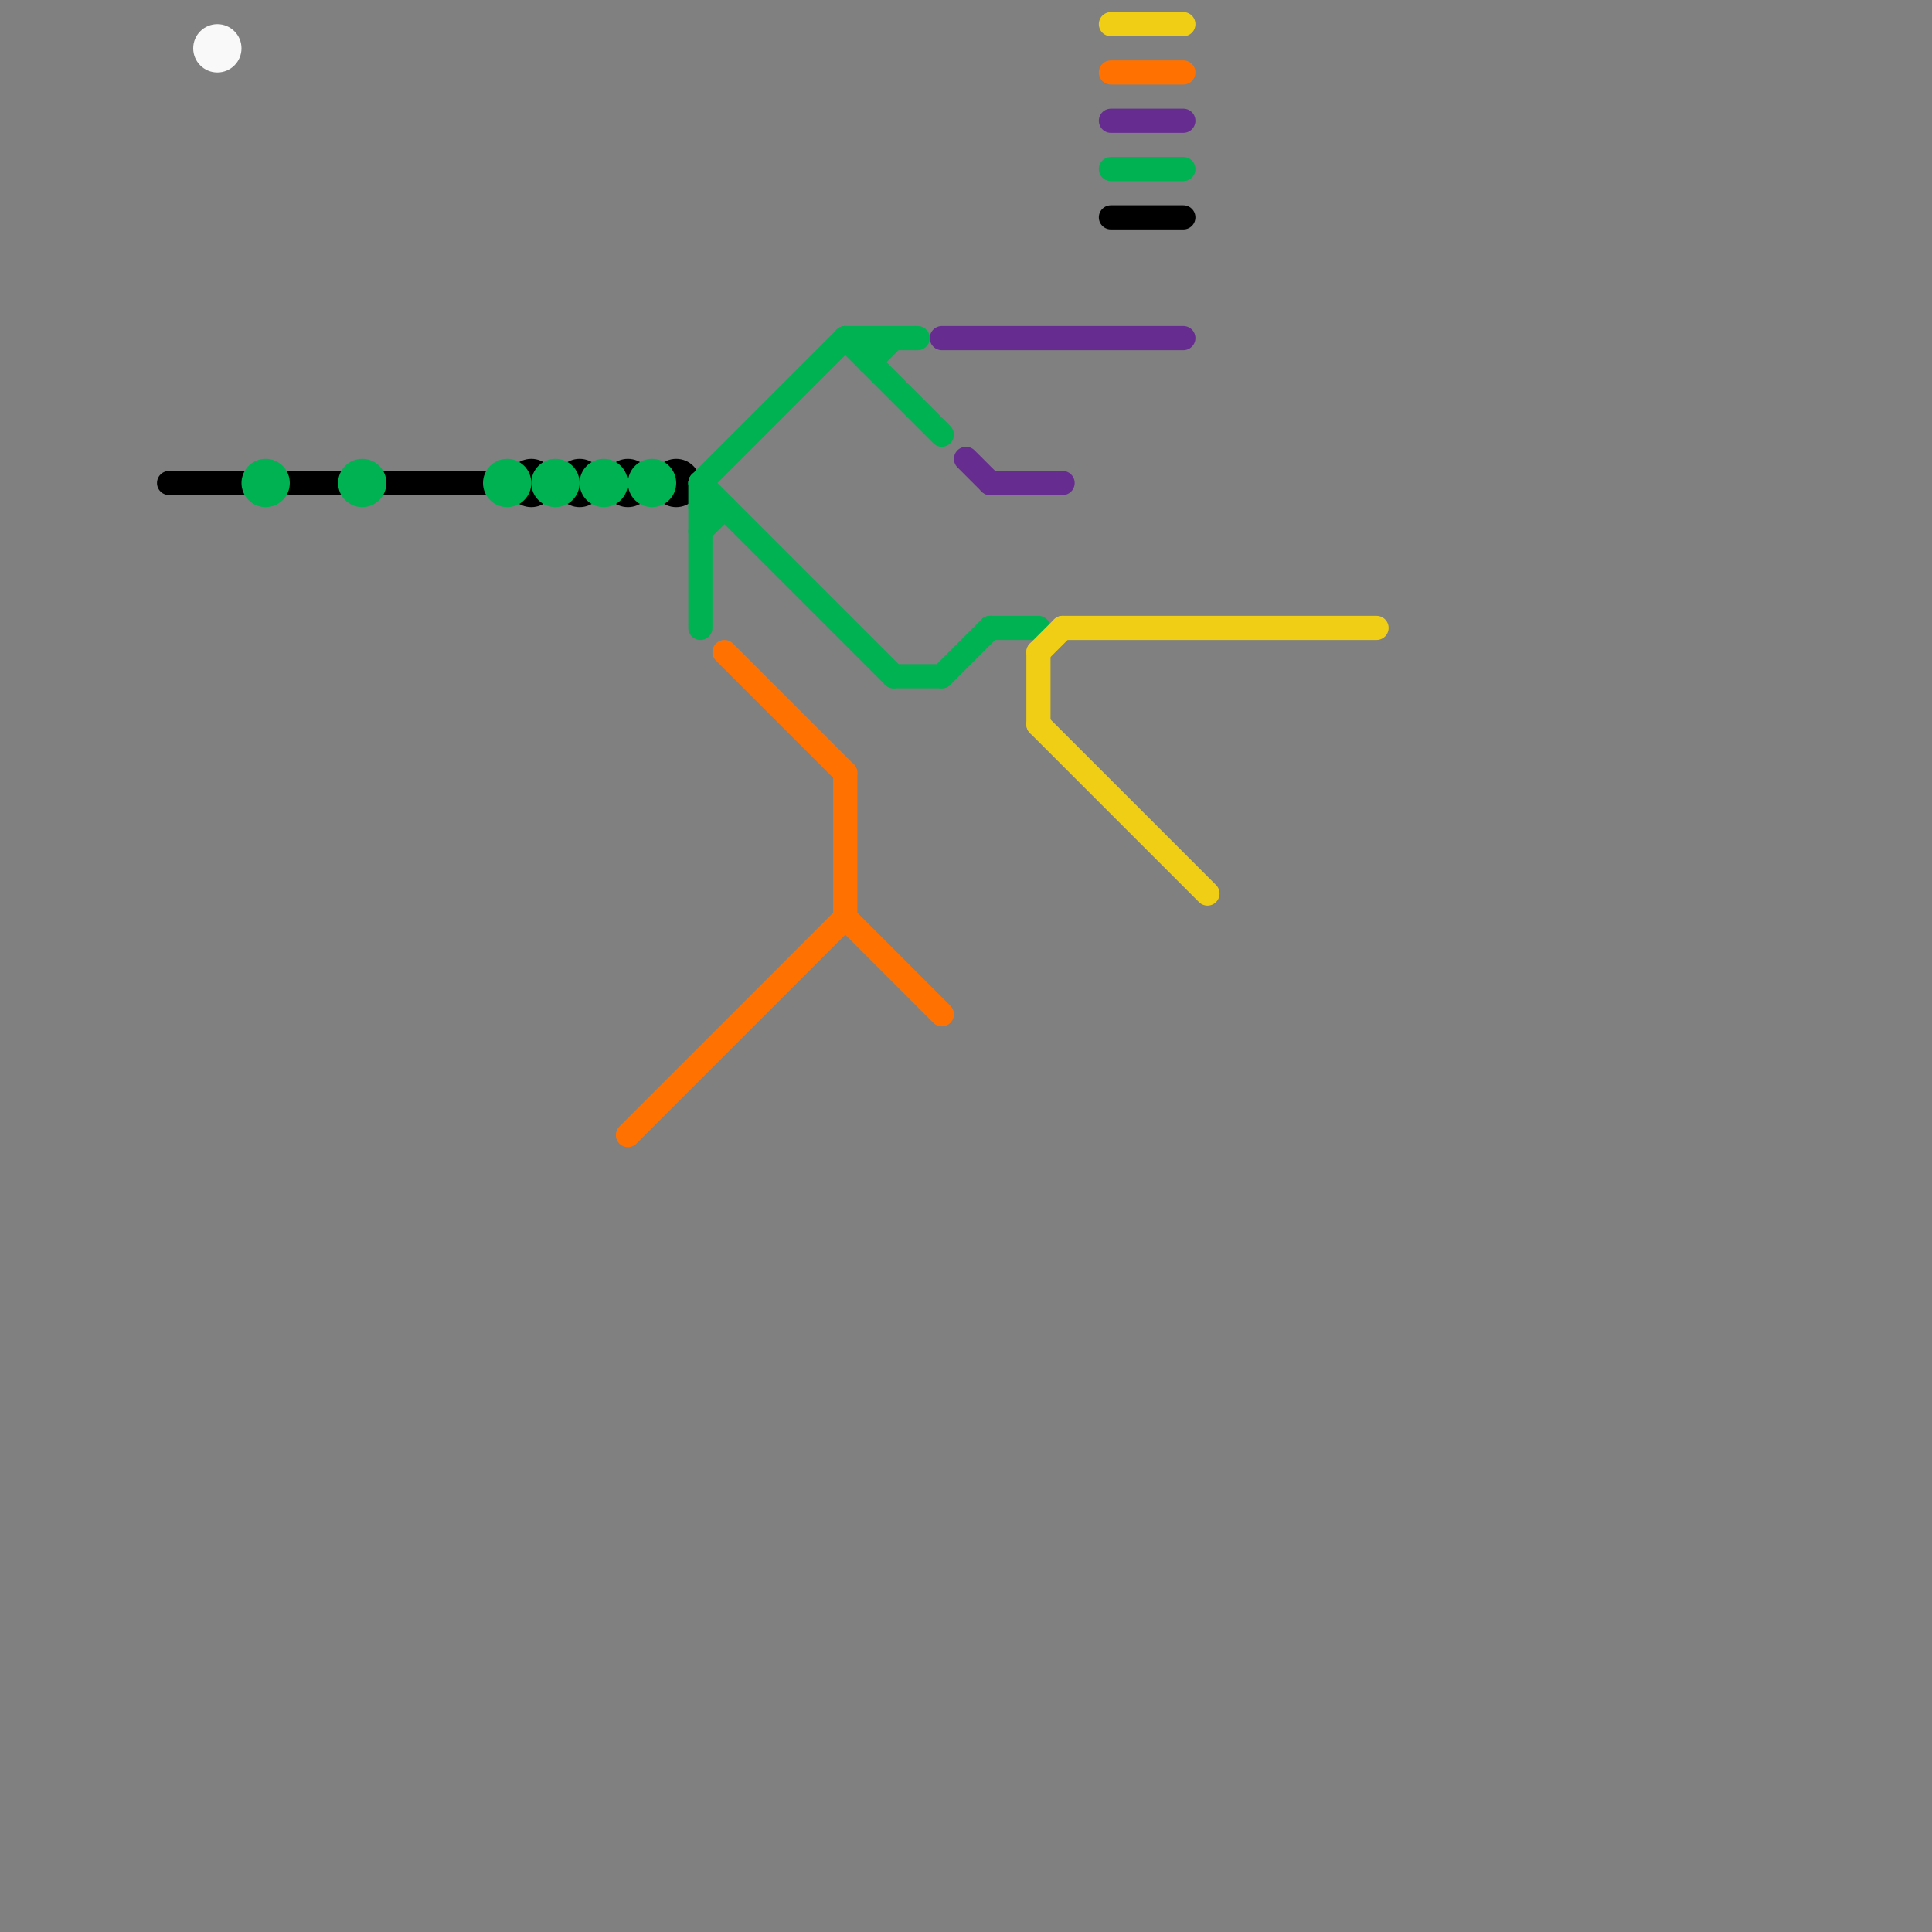 
<svg version="1.1" xmlns="http://www.w3.org/2000/svg" viewBox="0 0 80 80">
<rect x="0" y="0" width="80" height="80" fill="#808080" stroke="none"/>
<style>text { font: 1px Helvetica; font-weight: 600; white-space: pre; dominant-baseline: central; } line { stroke-width: 1; fill: none; stroke-linecap: round; stroke-linejoin: round; } .c0 { stroke: #000000 } .c1 { stroke: #00b251 } .c2 { stroke: #ff7101 } .c3 { stroke: #662c90 } .c4 { stroke: #f0ce15 } .c5 { stroke: #faf9f9 }</style><defs><g id="wm-xf"><circle r="1.2" fill="#000"/><circle r="0.9" fill="#fff"/><circle r="0.6" fill="#000"/><circle r="0.3" fill="#fff"/></g><g id="wm"><circle r="0.6" fill="#000"/><circle r="0.3" fill="#fff"/></g></defs><line class="c0" x1="46" y1="9" x2="49" y2="9"/><line class="c0" x1="7" y1="20" x2="10" y2="20"/><line class="c0" x1="12" y1="20" x2="14" y2="20"/><line class="c0" x1="16" y1="20" x2="20" y2="20"/><circle cx="24" cy="20" r="1" fill="#000000" /><circle cx="22" cy="20" r="1" fill="#000000" /><circle cx="28" cy="20" r="1" fill="#000000" /><circle cx="26" cy="20" r="1" fill="#000000" /><line class="c1" x1="35" y1="14" x2="39" y2="18"/><line class="c1" x1="35" y1="14" x2="38" y2="14"/><line class="c1" x1="29" y1="20" x2="35" y2="14"/><line class="c1" x1="36" y1="14" x2="36" y2="15"/><line class="c1" x1="29" y1="22" x2="30" y2="21"/><line class="c1" x1="36" y1="15" x2="37" y2="14"/><line class="c1" x1="46" y1="7" x2="49" y2="7"/><line class="c1" x1="29" y1="20" x2="37" y2="28"/><line class="c1" x1="39" y1="28" x2="41" y2="26"/><line class="c1" x1="41" y1="26" x2="43" y2="26"/><line class="c1" x1="29" y1="20" x2="29" y2="26"/><line class="c1" x1="29" y1="21" x2="30" y2="21"/><line class="c1" x1="37" y1="28" x2="39" y2="28"/><circle cx="21" cy="20" r="1" fill="#00b251" /><circle cx="11" cy="20" r="1" fill="#00b251" /><circle cx="23" cy="20" r="1" fill="#00b251" /><circle cx="27" cy="20" r="1" fill="#00b251" /><circle cx="15" cy="20" r="1" fill="#00b251" /><circle cx="25" cy="20" r="1" fill="#00b251" /><line class="c2" x1="35" y1="38" x2="39" y2="42"/><line class="c2" x1="26" y1="47" x2="35" y2="38"/><line class="c2" x1="35" y1="32" x2="35" y2="38"/><line class="c2" x1="46" y1="3" x2="49" y2="3"/><line class="c2" x1="30" y1="27" x2="35" y2="32"/><line class="c3" x1="40" y1="19" x2="41" y2="20"/><line class="c3" x1="41" y1="20" x2="44" y2="20"/><line class="c3" x1="46" y1="5" x2="49" y2="5"/><line class="c3" x1="39" y1="14" x2="49" y2="14"/><line class="c4" x1="44" y1="26" x2="57" y2="26"/><line class="c4" x1="43" y1="30" x2="50" y2="37"/><line class="c4" x1="46" y1="1" x2="49" y2="1"/><line class="c4" x1="43" y1="27" x2="44" y2="26"/><line class="c4" x1="43" y1="27" x2="43" y2="30"/><circle cx="9" cy="2" r="1" fill="#faf9f9" />
</svg>
